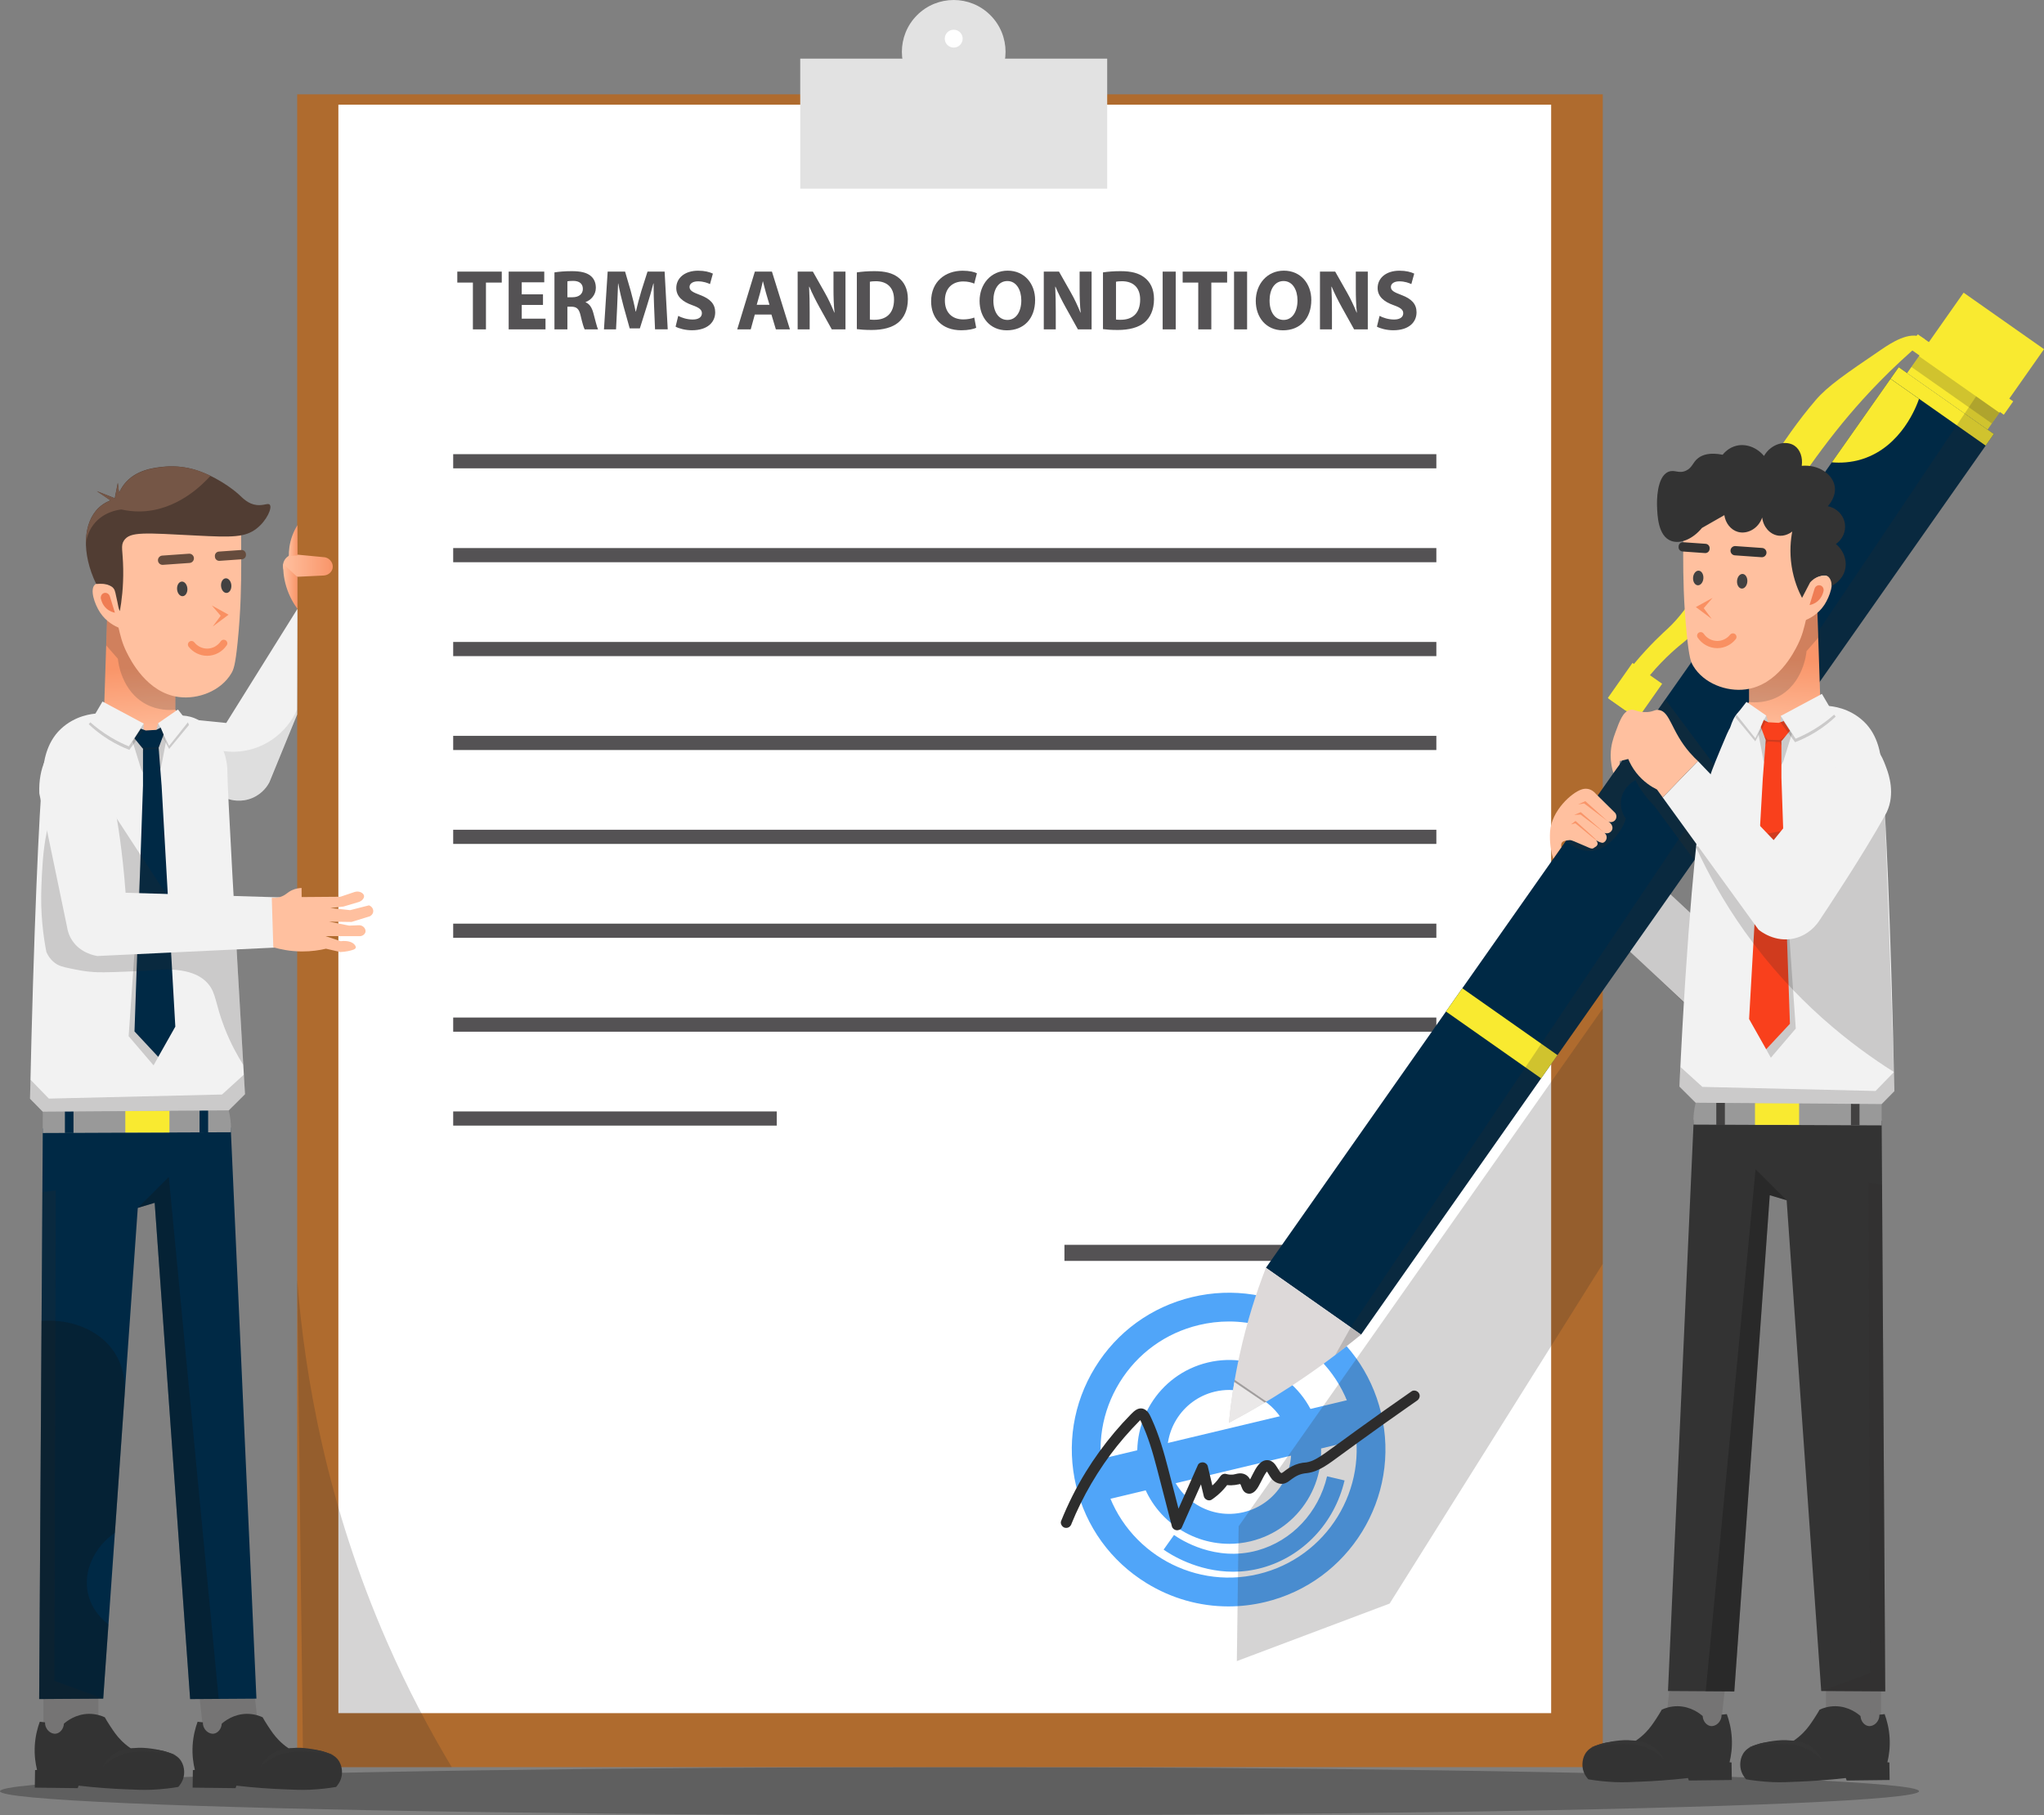 <?xml version="1.0" encoding="UTF-8"?>
<svg id="Layer_2" data-name="Layer 2" xmlns="http://www.w3.org/2000/svg" xmlns:xlink="http://www.w3.org/1999/xlink" viewBox="0 0 1705.51 1514.74">
  <rect x="0" y="0" width="1705.51" height="1514.74" fill="#808080" stroke="none"/>
  <defs>
    <style>
      .cls-1 {
        fill: url(#linear-gradient-2);
      }

      .cls-2 {
        fill: #fff;
      }

      .cls-3 {
        fill: #424141;
      }

      .cls-4 {
        fill: #e2e2e2;
      }

      .cls-5 {
        fill: #664c3d;
      }

      .cls-6 {
        fill: #757474;
      }

      .cls-7 {
        fill: #513d33;
      }

      .cls-8 {
        fill: #f9ea30;
      }

      .cls-9 {
        fill: #ffc09f;
      }

      .cls-10 {
        fill: #333;
      }

      .cls-11 {
        fill: url(#linear-gradient-5);
      }

      .cls-12, .cls-13, .cls-14 {
        fill: #2d2c2c;
      }

      .cls-12, .cls-15 {
        opacity: .3;
      }

      .cls-16 {
        fill: #002945;
      }

      .cls-17 {
        fill: #af6b2e;
      }

      .cls-18 {
        fill: #f9401c;
      }

      .cls-19 {
        fill: #f99062;
      }

      .cls-20 {
        fill: #545254;
      }

      .cls-21 {
        fill: #353535;
      }

      .cls-22 {
        fill: #999;
      }

      .cls-13, .cls-23 {
        opacity: .2;
      }

      .cls-24, .cls-23 {
        fill: #2d2d2d;
      }

      .cls-14 {
        opacity: .1;
      }

      .cls-25 {
        fill: #755646;
      }

      .cls-26 {
        fill: #ef7d54;
      }

      .cls-27 {
        fill: #50a5f9;
      }

      .cls-28 {
        fill: url(#linear-gradient-3);
      }

      .cls-29 {
        fill: #f99569;
      }

      .cls-30 {
        fill: #eae8e8;
      }

      .cls-31 {
        fill: url(#linear-gradient);
      }

      .cls-15 {
        fill: #111;
      }

      .cls-32 {
        fill: url(#linear-gradient-4);
      }

      .cls-33 {
        fill: #ddd9d9;
      }

      .cls-34 {
        fill: #f2f2f2;
      }
    </style>
    <linearGradient id="linear-gradient" x1="-1440.86" y1="933.98" x2="-1452.17" y2="871.31" gradientTransform="translate(3101.81 42.05) rotate(13.5)" gradientUnits="userSpaceOnUse">
      <stop offset="0" stop-color="#ffc09f"/>
      <stop offset="1" stop-color="#f99569"/>
    </linearGradient>
    <linearGradient id="linear-gradient-2" x1="28.69" y1="587.65" x2="17.38" y2="524.97" gradientTransform="translate(13.78 42.05) rotate(166.5) scale(1 -1)" xlink:href="#linear-gradient"/>
    <linearGradient id="linear-gradient-3" x1="236.13" y1="472" x2="277.68" y2="472" gradientTransform="matrix(1,0,0,1,0,0)" xlink:href="#linear-gradient"/>
    <linearGradient id="linear-gradient-4" x1="236.25" y1="489.27" x2="248.21" y2="489.27" gradientTransform="matrix(1,0,0,1,0,0)" xlink:href="#linear-gradient"/>
    <linearGradient id="linear-gradient-5" x1="241.01" y1="451.15" x2="248.26" y2="451.15" gradientTransform="matrix(1,0,0,1,0,0)" xlink:href="#linear-gradient"/>
  </defs>
  <g id="Layer_1-2" data-name="Layer 1">
    <ellipse class="cls-15" cx="800.62" cy="1494.64" rx="800.62" ry="20.1"/>
    <g>
      <rect class="cls-17" x="247.96" y="78.71" width="1089.38" height="1395.84"/>
      <rect class="cls-2" x="282.34" y="87.35" width="1011.94" height="1342.15"/>
      <g>
        <path class="cls-20" d="m394.58,235.79h-13.01v-9.15h37.1v9.15h-13.19v39.05h-10.9v-39.05Z"/>
        <path class="cls-20" d="m453.08,254.45h-17.74v11.46h19.83v8.93h-30.73v-48.2h29.69v8.93h-18.8v10.04h17.74v8.84Z"/>
        <path class="cls-20" d="m462.63,227.3c3.5-.59,8.69-1.04,14.48-1.04,7.15,0,12.16,1.09,15.6,3.82,2.88,2.28,4.46,5.67,4.46,10.1,0,6.11-4.37,10.36-8.51,11.85v.23c3.34,1.35,5.23,4.55,6.44,8.98,1.49,5.45,2.95,11.74,3.89,13.6h-11.16c-.74-1.39-1.94-5.27-3.31-11.24-1.34-6.02-3.37-7.63-7.85-7.69h-3.24v18.93h-10.8v-47.54Zm10.8,20.73h4.27c5.41,0,8.64-2.76,8.64-6.95,0-4.41-3.02-6.67-8-6.7-2.61,0-4.14.17-4.91.37v13.28Z"/>
        <path class="cls-20" d="m545.79,256.4c-.23-5.84-.44-12.79-.42-19.86h-.2c-1.54,6.17-3.56,13.02-5.38,18.71l-5.9,18.79h-8.47l-5.19-18.63c-1.56-5.68-3.16-12.52-4.35-18.88h-.15c-.24,6.56-.51,14-.8,20l-.9,18.29h-10.08l3.09-48.2h14.53l4.7,16.11c1.52,5.53,3.01,11.58,4.09,17.23h.23c1.32-5.58,2.95-11.94,4.59-17.31l5.12-16.04h14.26l2.59,48.2h-10.59l-.75-18.44Z"/>
        <path class="cls-20" d="m565.92,263.59c2.89,1.55,7.42,3.03,12.08,3.03,5.01,0,7.66-2.08,7.66-5.25,0-2.96-2.3-4.7-8.07-6.74-8.04-2.85-13.3-7.23-13.3-14.28,0-8.22,6.9-14.47,18.23-14.47,5.5,0,9.47,1.09,12.31,2.43l-2.41,8.74c-1.91-.91-5.38-2.29-10.06-2.29s-7.01,2.2-7.01,4.66c0,3.06,2.67,4.42,8.92,6.78,8.53,3.19,12.49,7.62,12.49,14.43,0,8.05-6.16,14.95-19.43,14.95-5.46,0-10.93-1.49-13.62-3l2.2-9Z"/>
        <path class="cls-20" d="m629.81,262.46l-3.4,12.38h-11.27l14.71-48.2h14.26l15.01,48.2h-11.74l-3.71-12.38h-13.86Zm12.25-8.12l-3-10.24c-.83-2.85-1.68-6.46-2.42-9.28h-.15c-.71,2.84-1.43,6.49-2.21,9.29l-2.88,10.23h10.66Z"/>
        <path class="cls-20" d="m665.56,274.84v-48.2h12.7l10.01,17.68c2.89,5.05,5.7,11.09,7.88,16.53l.19-.02c-.67-6.37-.88-12.85-.88-20.14v-14.05h10.01v48.2h-11.42l-10.33-18.56c-2.87-5.2-6.04-11.38-8.37-17.03l-.24.02c.34,6.39.48,13.21.48,21.08v14.49h-10Z"/>
        <path class="cls-20" d="m714.94,227.3c4.01-.65,9.23-1.04,14.7-1.04,9.15,0,15.12,1.69,19.74,5.17,5.01,3.74,8.15,9.62,8.15,18.14,0,9.24-3.34,15.62-7.97,19.53-5.07,4.23-12.84,6.24-22.23,6.24-5.67,0-9.7-.34-12.38-.71v-47.33Zm10.88,39.34c.95.18,2.47.19,3.8.19,9.87.08,16.36-5.37,16.36-16.89.02-10.02-5.84-15.28-15.21-15.28-2.38,0-3.99.2-4.95.42v31.57Z"/>
        <path class="cls-20" d="m814.55,273.51c-1.95.97-6.52,2.08-12.32,2.08-16.69,0-25.3-10.43-25.3-24.17,0-16.44,11.78-25.53,26.33-25.53,5.67,0,9.97,1.1,11.87,2.14l-2.22,8.62c-2.17-.95-5.26-1.81-9.16-1.81-8.6,0-15.34,5.24-15.34,15.95,0,9.66,5.7,15.74,15.4,15.74,3.34,0,6.95-.66,9.11-1.56l1.62,8.55Z"/>
        <path class="cls-20" d="m863.7,250.26c0,15.82-9.55,25.37-23.64,25.37s-22.7-10.81-22.7-24.56,9.27-25.22,23.46-25.22,22.88,11.07,22.88,24.41Zm-34.82.6c0,9.44,4.45,16.1,11.72,16.1s11.58-6.96,11.58-16.34c0-8.69-4.11-16.11-11.61-16.11s-11.7,6.97-11.7,16.34Z"/>
        <path class="cls-20" d="m870.93,274.84v-48.2h12.7l10.01,17.68c2.89,5.05,5.7,11.09,7.88,16.53l.19-.02c-.67-6.37-.88-12.85-.88-20.14v-14.05h10v48.2h-11.42l-10.33-18.56c-2.88-5.2-6.04-11.38-8.38-17.03l-.24.02c.34,6.39.47,13.21.47,21.08v14.49h-10Z"/>
        <path class="cls-20" d="m920.31,227.3c4.01-.65,9.23-1.04,14.7-1.04,9.15,0,15.12,1.69,19.74,5.17,5.01,3.74,8.15,9.62,8.15,18.14,0,9.24-3.34,15.62-7.97,19.53-5.07,4.23-12.84,6.24-22.23,6.24-5.67,0-9.7-.34-12.38-.71v-47.33Zm10.88,39.34c.95.18,2.47.19,3.8.19,9.87.08,16.36-5.37,16.36-16.89.02-10.02-5.84-15.28-15.21-15.28-2.38,0-3.99.2-4.95.42v31.57Z"/>
        <path class="cls-20" d="m981.02,226.64v48.2h-10.9v-48.2h10.9Z"/>
        <path class="cls-20" d="m999.82,235.79h-13.01v-9.15h37.1v9.15h-13.19v39.05h-10.9v-39.05Z"/>
        <path class="cls-20" d="m1040.58,226.64v48.2h-10.9v-48.2h10.9Z"/>
        <path class="cls-20" d="m1094.15,250.26c0,15.82-9.55,25.37-23.64,25.37s-22.7-10.81-22.7-24.56,9.27-25.22,23.46-25.22,22.88,11.07,22.88,24.41Zm-34.82.6c0,9.44,4.45,16.1,11.72,16.1s11.58-6.96,11.58-16.34c0-8.69-4.11-16.11-11.61-16.11s-11.7,6.97-11.7,16.34Z"/>
        <path class="cls-20" d="m1101.38,274.84v-48.2h12.7l10.01,17.68c2.89,5.05,5.7,11.09,7.88,16.53l.19-.02c-.67-6.37-.88-12.85-.88-20.14v-14.05h10v48.2h-11.42l-10.33-18.56c-2.88-5.2-6.04-11.38-8.38-17.03l-.24.02c.34,6.39.47,13.21.47,21.08v14.49h-10Z"/>
        <path class="cls-20" d="m1151.12,263.59c2.89,1.55,7.42,3.03,12.08,3.03,5.01,0,7.66-2.08,7.66-5.25,0-2.96-2.3-4.7-8.07-6.74-8.04-2.85-13.3-7.23-13.3-14.28,0-8.22,6.9-14.47,18.23-14.47,5.5,0,9.46,1.09,12.31,2.43l-2.41,8.74c-1.91-.91-5.38-2.29-10.06-2.29s-7.01,2.2-7.01,4.66c0,3.06,2.67,4.42,8.92,6.78,8.54,3.19,12.49,7.62,12.49,14.43,0,8.05-6.16,14.95-19.43,14.95-5.46,0-10.93-1.49-13.62-3l2.2-9Z"/>
      </g>
      <rect class="cls-20" x="378.14" y="378.97" width="820.35" height="11.82"/>
      <rect class="cls-20" x="378.14" y="457.32" width="820.35" height="11.82"/>
      <rect class="cls-20" x="378.14" y="535.67" width="820.35" height="11.82"/>
      <rect class="cls-20" x="378.14" y="614.02" width="820.35" height="11.82"/>
      <rect class="cls-20" x="378.14" y="692.37" width="820.35" height="11.82"/>
      <rect class="cls-20" x="378.14" y="770.72" width="820.35" height="11.82"/>
      <rect class="cls-20" x="378.14" y="849.07" width="820.35" height="11.82"/>
      <rect class="cls-20" x="378.14" y="927.42" width="269.99" height="11.82"/>
      <g>
        <rect class="cls-4" x="667.71" y="48.93" width="256.13" height="108.49"/>
        <circle class="cls-4" cx="795.77" cy="43.25" r="43.25" transform="translate(202.5 575.36) rotate(-45)"/>
        <circle class="cls-2" cx="795.77" cy="32.25" r="7.46"/>
      </g>
      <rect class="cls-20" x="888.17" y="1038.71" width="269.99" height="13.42"/>
      <g>
        <path class="cls-27" d="m1024.94,1340.44c-23.89,0-47.39-6.59-68.26-19.42-29.77-18.3-50.64-47.09-58.75-81.08-8.12-33.99-2.51-69.11,15.79-98.88,18.3-29.77,47.09-50.64,81.08-58.75,33.99-8.12,69.11-2.51,98.88,15.79,29.77,18.3,50.64,47.09,58.75,81.08h0c16.75,70.17-26.71,140.88-96.87,157.63-10.16,2.43-20.43,3.63-30.62,3.63Zm.44-237.75c-8.32,0-16.7.98-25,2.96-27.75,6.63-51.27,23.66-66.21,47.97-14.94,24.31-19.52,52.99-12.89,80.74,13.68,57.29,71.42,92.78,128.71,79.1,57.29-13.68,92.78-71.42,79.1-128.71-6.63-27.75-23.66-51.27-47.97-66.21-17.04-10.47-36.23-15.85-55.74-15.85Z"/>
        <path class="cls-27" d="m1025.64,1288.21c-34.67,0-66.2-23.72-74.6-58.89-9.82-41.13,15.66-82.59,56.79-92.41,41.13-9.82,82.59,15.66,92.41,56.79h0c9.82,41.13-15.66,82.59-56.79,92.41-5.96,1.42-11.93,2.11-17.81,2.11Zm0-128.4c-3.96,0-7.99.46-12,1.42-27.73,6.62-44.9,34.56-38.28,62.29,3.21,13.43,11.45,24.81,23.22,32.04,11.76,7.23,25.64,9.45,39.07,6.24,27.73-6.62,44.9-34.56,38.28-62.29-5.66-23.71-26.91-39.7-50.28-39.7Z"/>
        <rect class="cls-27" x="906.45" y="1192.96" width="233.44" height="34.16" transform="translate(-253.01 270.66) rotate(-13.43)"/>
        <path class="cls-27" d="m1028.9,1311.49c-30.17,0-52.87-14.8-57.98-18.43l8.69-12.23c5.44,3.87,34.38,22.66,69.65,12.89,28.68-7.95,50.92-31.64,58.04-61.83l14.6,3.44c-8.38,35.52-34.67,63.43-68.63,72.84-8.5,2.35-16.68,3.32-24.37,3.32Z"/>
      </g>
      <path class="cls-24" d="m893.99,1271.62c2.23-5.53,4.85-11.36,7.68-17.1s5.78-11.21,8.97-16.65,6.74-11.05,10.41-16.39,7.2-10.11,10.86-14.68c4.04-5.05,8.27-9.96,12.67-14.71,2.14-2.31,4.33-4.59,6.55-6.82.46-.46,1.01-1.19,1.25-1.15-.41-.07-.92-.05-1.36-.12l-.32-.23c.3.33.35.38.16.14-.22-.56.31.56.31.55.39.7.73,1.44,1.08,2.16,5.82,12.12,9.65,25.56,13.12,38.78,4.22,16.06,8.31,32.16,12.46,48.24.45,1.73,2.02,2.99,3.74,3.22,1.61.22,3.77-.53,4.48-2.15,7.07-15.93,14.15-31.87,21.22-47.8l-8.22-1.07c1.81,7.6,3.63,15.19,5.44,22.79.64,2.69,4.24,4.3,6.61,2.69,5.85-3.98,10.78-8.92,14.74-14.78l-5.08,2.07c4.48,1.16,8.74.92,13.2-.12.31-.07.65-.11.95-.2.44-.14-.52.11-.55.07,0,0,.44-.03.5-.03.12,0,.26.03.37.01.56-.08-1.02-.08-.44-.04.07,0,.33.14.38.12l-.47-.19c.34.22.36.22.07,0-.46-.26-.11-.1.02.04.2.23.38.57-.12-.22.19.3.37.6.55.91.51.9-.16-.54.1.17.14.37.27.74.41,1.11.61,1.65,1.22,3.25,2.51,4.5,1.51,1.46,3.92,2.07,5.93,1.37,2.75-.96,4.49-3.35,5.9-5.78s2.59-4.99,3.91-7.47c.66-1.23,1.34-2.46,2.12-3.62.17-.26.35-.51.53-.77.56-.81-.5.51,0,.01.38-.39.87-.81,1.2-1.23.1-.14-.93.65-.17.15.04-.03.5-.28.5-.28.08.22-1.14.41-.56.25.11-.03.23-.07.35-.09-.68.11-1.08.03-.27.11-.22-.02-1.24-.02-1.25-.33,0,0,.33.18.37.21.5.31-.38-.03-.38-.3,0,.08.43.44.5.5.54.49-.22-.32-.23-.33.12.08.23.31.3.42,1.69,2.57,2.97,5.5,5.27,7.63,2.7,2.5,6.71,3.83,10.26,2.41,1.73-.69,3.05-1.67,4.51-2.81.37-.29.8-.61.13-.1.3-.23.6-.46.9-.68.75-.55,1.52-1.06,2.31-1.54,2.03-1.22,3.55-1.91,5.75-2.53.83-.23,1.68-.39,2.53-.53-1.13.2.08,0,.35-.02.51-.05,1.03-.11,1.54-.17,5.1-.65,9.77-2.62,14.17-5.27,4.84-2.91,9.36-6.39,13.92-9.71s9.18-6.69,13.78-10.03c14.31-10.38,28.71-20.65,43.21-30.78,2.25-1.57,4.5-3.14,6.76-4.71,1.99-1.38,2.91-3.94,1.61-6.16-1.15-1.97-4.15-3.01-6.16-1.61-15.21,10.56-30.32,21.28-45.33,32.13-8.39,6.07-16.72,12.23-25.15,18.25-1.99,1.42-4,2.84-6.07,4.15-1.03.65-2.08,1.28-3.16,1.86-.54.29-1.08.57-1.63.84-.52.25-1.08.51-1.31.61-1.02.42-2.07.78-3.14,1.06-.47.12-.94.23-1.42.32-.25.05-.5.08-.74.13-.66.14.78-.06.14-.02-2.02.13-4.11.4-6.07.93-4.16,1.12-8.04,3.19-11.45,5.81-.5.38-1,.77-1.5,1.16-.65.5.81-.58-.06.04-.48.35-1.02.63-1.5.98-.53.39.91-.23.28-.11-.2.04-1.09.21-.23.12.91-.09-.1-.06-.29-.03-.58.07.22-.38.42.07-.02-.04-.51-.13-.57-.14-.7-.13.68.49-.09-.05-.11-.08-.24-.16-.36-.22-.73-.37.25.19.24.19-.2-.03-.59-.56-.72-.7-.1-.1-.19-.23-.29-.32-.57-.55.35.55.07.1-.73-1.18-1.48-2.34-2.18-3.54-1.81-3.07-4.19-5.98-8.03-6.17-6.3-.32-9.87,6.83-12.3,11.55-1.21,2.35-2.32,4.79-3.77,7-.14.22-.32.42-.44.65-.07.13.74-.82.14-.19-.49.51-1.3,1.03-.15.26-.41.27-.79.16.52-.18-.59.15,1.3-.1.7-.08-.52.02.83.11.76.09.38.1.73.29,1.04.53.49.37.96,1.23.46.34s.25.77,0,.02c-.11-.31-.23-.62-.34-.94-.36-.97-.73-1.96-1.2-2.88-.88-1.76-2.34-3.34-4.11-4.22-2.08-1.03-4.19-1.12-6.44-.71-.67.12-1.32.3-1.99.45-.38.09-.77.18-1.16.25-.18.03-.37.05-.54.1-.63.15,1.07-.06-.19,0-2.29.13-3.43.05-5.49-.49s-3.94.38-5.08,2.07c-1.6,2.37-3.04,4.13-5.22,6.31-.99.99-2.01,1.93-3.08,2.83-.31.26-.63.52-.95.78-.06.05-.6.46-.26.2-.66.49-1.33.96-2.01,1.43l6.61,2.69c-1.81-7.6-3.63-15.19-5.44-22.79-.41-1.73-2.04-3-3.74-3.22s-3.77.53-4.48,2.15c-7.07,15.93-14.15,31.87-21.22,47.8l8.22,1.07c-3.88-15.03-7.74-30.07-11.64-45.09-3.72-14.33-7.73-28.62-13.93-42.11-1.55-3.36-3.04-7.05-6.78-8.44-4.35-1.62-7.82,1.71-10.61,4.55-4.71,4.79-9.24,9.77-13.57,14.9-8.81,10.44-16.87,21.52-24.02,33.15-8.04,13.06-14.89,26.8-20.63,41.02-.88,2.19.96,5.04,3.14,5.54,2.61.59,4.59-.8,5.54-3.14h0Z"/>
      <path class="cls-13" d="m1337.34,1054.58c-59.28,94.5-118.56,188.99-177.84,283.49-42.5,16-85,32-127.49,48,.5-37.5,1-75,1.5-112.49,101.28-144.02,202.56-288.05,303.84-432.07v213.08Z"/>
      <path class="cls-13" d="m247.96,1068c6.44,81.98,25.14,188.11,74.97,302,16.94,38.72,35.38,73.55,54,104.54h-124c-1.66-135.51-3.31-271.03-4.97-406.54Z"/>
    </g>
    <g>
      <g>
        <path class="cls-34" d="m1406.73,837.69l-95.88-89.77,34-47.23,69.23,64.5c11.12-29.17,22.23-58.33,33.35-87.5l34.57,13.74c-11.7,44.36-23.4,88.71-35.1,133.07-2.31,8.77-9.61,15.44-18.59,16.66-.08.01-.15.02-.23.03-10.21,1.32-18.14-1.95-21.36-3.5Z"/>
        <g>
          <rect class="cls-16" x="1311.44" y="250.81" width="97" height="918.41" transform="translate(655.36 -652.75) rotate(35.09)"/>
          <rect class="cls-8" x="1572.03" y="333.2" width="97" height="11.84" transform="translate(489.5 -869.97) rotate(35.09)"/>
          <path class="cls-33" d="m1056.27,1057.88c-8.06,20.74-15.96,45.23-22.04,73.13-4.41,20.23-7.17,39.11-8.85,56.23,16.14-8.52,33.28-18.45,51.04-30.01,22.41-14.6,42.11-29.42,59.22-43.57-26.46-18.59-52.92-37.18-79.37-55.77Z"/>
          <rect class="cls-8" x="1204.5" y="850.38" width="97" height="23.71" transform="translate(723.43 -563.6) rotate(35.09)"/>
          <rect class="cls-8" x="1607.39" y="260.36" width="82" height="82" transform="translate(472.86 -892.85) rotate(35.09)"/>
          <path class="cls-8" d="m1606.21,283.3c-.53-.45-1.37-1.09-2.48-1.68-10.53-5.51-25.94,4.59-33.96,10.06-29.8,20.28-44.7,30.42-54.76,42.18-58.86,68.78-85.6,155.76-123.51,190.73-2.91,2.69-14.63,13.12-28.17,29.44-9.92,11.95-16.96,22.4-21.1,28.9,2.07,1.45,4.14,2.91,6.21,4.36l1.8,1.27,6.21,4.36c3.85-6.91,10.4-17.68,20.25-29.5,13-15.61,25.08-25.04,28.1-27.49,38.66-31.26,75.94-116.14,138-189.46,13.49-15.94,34.31-38.6,63.42-63.17Z"/>
          <rect class="cls-8" x="1587.39" y="305.72" width="97.33" height="13.63" transform="translate(477.04 -883.73) rotate(35.09)"/>
          <rect class="cls-8" x="1349.08" y="558.63" width="30.26" height="35.78" transform="translate(579.39 -679.47) rotate(35.09)"/>
          <path class="cls-8" d="m1601.24,332.81c-1.83,5.33-14.27,39.75-47.33,50.26-9.58,3.04-18.45,3.31-25.43,2.7,16.32-23.23,32.64-46.46,48.96-69.69,7.93,5.57,15.87,11.15,23.8,16.72Z"/>
          <rect class="cls-13" x="1590.56" y="319.82" width="82" height="10.98" transform="translate(483.57 -878.82) rotate(35.09)"/>
          <path class="cls-30" d="m1029.94,1153.18c8.46,5.74,16.93,11.47,25.39,17.21-4.13,2.47-8.36,4.94-12.7,7.4-5.84,3.31-11.59,6.46-17.24,9.44.56-5.66,1.23-11.5,2.04-17.5.77-5.69,1.61-11.21,2.52-16.56Z"/>
          <path class="cls-15" d="m1030.24,1151.42c8.83,6.04,17.65,12.09,26.48,18.13-.46.28-.93.56-1.39.83l-25.39-17.21.3-1.76Z"/>
          <path class="cls-13" d="m1648.87,330.76c-173.81,258.75-347.63,517.5-521.44,776.24l-13.32,23.71,21.54-17.06,527.98-751.48-5.25-3.69,9.9-14.09c-6.47-4.54-12.93-9.09-19.4-13.63Z"/>
          <path class="cls-12" d="m1306.73,701.39c2.14,2.12,9.26,8.64,19.36,8.61,13.21-.03,21.62-11.22,24.33-14.83,3.45-4.59,5.22-9.05,6.17-12-.9-1.27-5.3-7.71-3.83-16.33,1.79-10.54,10.82-15.32,11.83-15.83,2.17,4.25,5.13,9.15,9.17,14.17,2.19,2.73,4.4,5.1,6.5,7.17,11.26,15.25,22.52,30.51,33.78,45.76,12.18-17.57,24.36-35.13,36.54-52.7-20.35-27.29-40.69-54.57-61.04-81.86-27.6,39.29-55.2,78.57-82.81,117.86Z"/>
        </g>
        <g>
          <path class="cls-31" d="m1444.32,644.07c19.82,4.91,39.65,9.82,59.47,14.73,6.04-18.44,12.07-36.87,18.11-55.31-.89-2.54-1.78-5.09-2.67-7.63-1-30.45-2-60.89-3-91.34-18.96,3.79-37.91,7.58-56.87,11.37.02,23.31.05,46.62.07,69.93-.93.83-1.8,1.69-2.63,2.57-15.28,16.28-14.5,40.94-12.49,55.67Z"/>
          <path class="cls-23" d="m1517.14,532.16c-3.26,3.73-6.51,7.46-9.77,11.19-.19,2.16-2.77,27.02-23.68,37.99-9.87,5.17-19.45,4.96-24.25,4.49,0-3.14,0-6.27,0-9.41-.02-20.17-.04-40.35-.06-60.52,19.09-9.12,38.18-18.24,57.26-27.36-.23,8.38-.29,17.1-.11,26.12.12,5.98.33,11.81.62,17.5Z"/>
        </g>
        <g>
          <g>
            <path class="cls-9" d="m1513.31,452.9c.81,26.89-2.63,47.9-5.88,61.98-2.19,9.49-3.6,15.4-7.28,22.84-3.17,6.4-16.81,34-43.55,37.53-16.12,2.13-35.15-5.01-43.86-19.7-1.94-3.27-3.31-6.83-5.25-25.68-2.8-27.25-3-49.77-3.03-65.3-.02-10.1.02-23.49.25-39.34,7.22-4.1,25.64-13.19,49.48-10.17,35.8,4.53,55.69,32.79,59.12,37.84Z"/>
            <g>
              <path class="cls-9" d="m1508.88,485.21c6.98-4.63,14.24-6.69,17.57-3.81,4.62,3.99.37,16.32-4.18,23.28-5.21,7.95-12.56,11.54-16.34,13.03.98-10.83,1.96-21.67,2.94-32.5Z"/>
              <path class="cls-26" d="m1514.15,490.98c.82-2.2,3.26-3.23,5.23-2.33,1.84.84,2.77,3.15,2,5.2-.32,1.3-1.35,4.77-4.54,7.63-2.75,2.46-5.67,3.17-6.97,3.41,1.43-4.64,2.86-9.27,4.28-13.91Z"/>
            </g>
            <path class="cls-19" d="m1428.95,498.89c-2.45,2.86-4.9,5.72-7.36,8.58l6.68,8.98-13.25-9.89c4.64-2.56,9.28-5.12,13.93-7.68Z"/>
            <path class="cls-10" d="m1447.53,463.39l22.28,1.57c2.13.15,3.98-1.46,4.13-3.59h0c.15-2.13-1.46-3.98-3.59-4.13l-22.28-1.57c-2.13-.15-3.98,1.46-4.13,3.59h0c-.15,2.13,1.46,3.98,3.59,4.13Z"/>
            <path class="cls-10" d="m1404.13,453.24h18.75c1.99,0,3.6,1.61,3.6,3.6v.55c0,1.99-1.61,3.6-3.6,3.6h-18.75c-1.99,0-3.6-1.61-3.6-3.6v-.55c0-1.99,1.61-3.6,3.6-3.6Z" transform="translate(2791.34 1012.54) rotate(-175.96)"/>
            <path class="cls-3" d="m1449.38,484.71c-.24,3.37,1.5,6.23,3.87,6.4,2.38.17,4.5-2.43,4.73-5.79.24-3.37-1.5-6.23-3.87-6.4-2.38-.17-4.5,2.43-4.73,5.79Z"/>
            <path class="cls-3" d="m1412.7,481.98c-.24,3.37,1.5,6.23,3.87,6.4,2.38.17,4.5-2.43,4.73-5.79.24-3.37-1.5-6.23-3.87-6.4s-4.5,2.43-4.73,5.79Z"/>
            <path class="cls-19" d="m1432.89,540.84c.05,0,.1,0,.15,0,5.97-.05,11.54-2.84,15.23-7.48,1.17-1.47.75-3.64-.91-4.53h0c-1.29-.7-2.88-.34-3.79.8-2.57,3.23-6.44,5.18-10.58,5.21-.03,0-.07,0-.1,0-4.55,0-8.76-2.31-11.32-6.06-.83-1.22-2.38-1.7-3.73-1.1h0c-1.67.75-2.33,2.83-1.31,4.35,3.65,5.45,9.76,8.82,16.36,8.82Z"/>
          </g>
          <path class="cls-10" d="m1394.44,451.36c7.79,2.85,18.23-1.73,25.67-10.83,6.22-3.56,12.44-7.11,18.67-10.67.98,6.73,5.41,12.26,11.23,13.94,7.8,2.26,17.19-2.63,20.35-11.96.92,7.78,6.3,13.84,12.92,15.02,6.27,1.11,11.22-2.59,12.17-3.33-1.26,6.6-2.39,16.8-.5,29,1.79,11.57,5.63,20.56,8.67,26.37,2.25-4.32,4.5-8.63,6.75-12.95,1.59-1.77,4.25-4.12,8.09-5.31,1.84-.57,3.7-1.14,5.55-.39,2.67,1.08,4.31,4.48,4.34,8.63,1.26-.62,8.67-4.42,11.02-12.93,2.16-7.8-.79-16.45-7.5-22,5.57-3.85,8.49-10.47,7.5-17-1.1-7.24-6.83-13.1-14.25-14.5,1.14-1.28,7.2-8.33,5.75-16.75-1.7-9.9-13.2-18.25-27.5-17,.97-6.82-1.26-13.5-6-16.75-6.95-4.76-19.3-2.11-25.5,8.5-6.02-7.11-14.91-10.46-23-8.5-6.2,1.5-10,5.64-11.5,7.5-10.89-2.13-16.87.09-20.36,2.75-4.74,3.62-4.78,7.97-10.14,10.5-6.12,2.88-9.52-1.15-14.75,1-10.05,4.13-9.59,25.41-9.5,28.25.26,8.36.8,25.38,11.83,29.42Z"/>
        </g>
        <g>
          <rect class="cls-6" x="1523.62" y="1386.46" width="45.92" height="61.93" transform="translate(3093.16 2834.86) rotate(180)"/>
          <rect class="cls-6" x="1391.77" y="1391.48" width="45.92" height="61.93" transform="translate(2663.96 2992.22) rotate(-173.67)"/>
          <g>
            <path class="cls-10" d="m1440.84,1430.31c-1.46.17-2.92.34-4.38.5.15,5.92-4.8,10.04-9.08,9.45-3.38-.47-6.44-3.92-6.67-8.34-2.26-1.98-9.85-8.11-20.93-8.2-5.82-.04-10.43,1.6-13.19,2.86-1.01,1.79-2.5,4.33-4.45,7.28-2.83,4.29-5.27,7.99-9.17,11.95-1.8,1.82-4.47,4.27-8.12,6.76-8,.03-14.62.49-19.52.96-4.47.43-7.73.9-11.61,2.31-3.85,1.4-6.92,2.51-9.51,5.52-4.64,5.38-3.84,12.28-3.7,13.34.69,5.31,3.63,8.77,4.79,10.01,5.37.91,13.02,1.95,22.25,2.34,7.29.31,13.08-.05,22.02-.4,10.34-.41,23.5-1.25,38.88-3.01.25.69.49,1.39.74,2.08,11.94-.14,23.88-.29,35.82-.43-.07-4.88-.14-9.75-.21-14.63-.55-.05-1.11-.11-1.66-.16,1.29-5.27,2.34-12.19,1.87-20.29-.47-8.02-2.29-14.79-4.16-19.91Z"/>
            <path class="cls-21" d="m1362.83,1452.35c5.52.62,11.25,1.26,16.82,5.24,4.55,3.25,7.15,7.4,8.6,10.46-2.43-2.44-6.48-5.96-12.26-8.69-9.97-4.71-19.29-4.31-29-3.9-4.8.2-11.62.83-19.7,2.73,8.61-3.52,16.05-4.93,21.23-5.56,3.55-.43,8.21-.96,14.31-.28Z"/>
          </g>
          <g>
            <path class="cls-10" d="m1572.53,1430.31c-1.46.17-2.92.34-4.38.5.15,5.92-4.8,10.04-9.08,9.45-3.38-.47-6.44-3.92-6.67-8.34-2.26-1.98-9.85-8.11-20.93-8.2-5.82-.04-10.43,1.6-13.19,2.86-1.01,1.79-2.5,4.33-4.45,7.28-2.83,4.29-5.27,7.99-9.17,11.95-1.8,1.82-4.47,4.27-8.12,6.76-8,.03-14.62.49-19.52.96-4.47.43-7.73.9-11.61,2.31-3.85,1.4-6.91,2.51-9.51,5.52-4.64,5.38-3.84,12.28-3.7,13.34.69,5.31,3.63,8.77,4.79,10.01,5.37.91,13.02,1.95,22.25,2.34,7.29.31,13.08-.05,22.02-.4,10.34-.41,23.5-1.25,38.88-3.01.25.69.49,1.39.74,2.08,11.94-.14,23.88-.29,35.82-.43-.07-4.88-.14-9.75-.21-14.63-.55-.05-1.11-.11-1.66-.16,1.29-5.27,2.34-12.19,1.87-20.29-.47-8.02-2.29-14.79-4.16-19.91Z"/>
            <path class="cls-21" d="m1494.52,1452.35c5.52.62,11.25,1.26,16.82,5.24,4.55,3.25,7.15,7.4,8.6,10.46-2.43-2.44-6.48-5.96-12.26-8.69-9.97-4.71-19.29-4.31-29-3.9-4.8.2-11.62.83-19.7,2.73,8.61-3.52,16.05-4.93,21.22-5.56,3.55-.43,8.21-.96,14.31-.28Z"/>
          </g>
          <path class="cls-10" d="m1570.05,935.24c1,158.7,2,317.4,3,476.11-17.81-.11-35.63-.22-53.44-.33-11.19-158.9-22.38-317.8-33.57-476.7,28,.31,56.01.61,84.01.92Z"/>
          <path class="cls-10" d="m1476.68,997.3c-9.86,138.03-19.72,276.06-29.58,414.09-18.44-.12-36.89-.24-55.33-.36,7.15-158.89,14.31-317.78,21.46-476.66,26.45-.01,52.9-.03,79.35-.04,1.06,22.9,2.12,45.8,3.18,68.7-6.36-1.91-12.72-3.82-19.08-5.72Z"/>
          <g>
            <path class="cls-22" d="m1413.04,938.41c52.34.22,104.68.43,157.03.65,0-5.94-.02-11.87-.02-17.81-51.72-.37-103.44-.73-155.16-1.1-.63,2.5-1.19,5.4-1.54,8.65-.39,3.58-.43,6.82-.3,9.61Z"/>
            <rect class="cls-8" x="1464.35" y="920.38" width="36.81" height="18.25" transform="translate(2965.52 1859) rotate(180)"/>
            <rect class="cls-3" x="1544.42" y="920.38" width="7.16" height="18.68" transform="translate(3096 1859.44) rotate(180)"/>
            <rect class="cls-3" x="1432.07" y="920.04" width="7.16" height="18.68" transform="translate(2871.3 1858.76) rotate(180)"/>
          </g>
          <path class="cls-15" d="m1490.77,1001.53c-8.63-8.61-17.27-17.22-25.9-25.83-13.87,145.18-27.73,290.36-41.6,435.54,7.94.05,15.89.1,23.83.15l29.58-414.09c4.7,1.41,9.39,2.82,14.09,4.23Z"/>
          <path class="cls-13" d="m1559.17,986.9c.38,136.43.77,272.86,1.15,409.3l-40.72,14.83,53.44.33-2.69-423.03c-3.73-.47-7.45-.95-11.18-1.42Z"/>
        </g>
        <g>
          <path class="cls-13" d="m1393.6,746.1c-11.09,16.01-22.18,32.01-33.27,48.02,15.67,14.94,31.35,29.88,47.02,44.83,2.24-24.59,4.49-49.17,6.73-73.76-6.83-6.36-13.66-12.73-20.49-19.09Z"/>
          <path class="cls-34" d="m1414.89,920.16c51.72.37,103.44.73,155.16,1.1,3.54-3.6,7.09-7.21,10.63-10.81-3-138.66-7.59-240.75-10.63-272.36-.76-7.94-2.59-24.37-14.94-36.07-12.12-11.48-26.41-12.79-30.44-13.02-12.93,2.8-25.85,5.6-38.78,8.4v5.57c-2.19,1-4.37,2.01-6.56,3.01-1.27-.9-2.54-1.8-3.81-2.69-.2-.64-.39-1.28-.59-1.92-.4-1.43-.8-2.87-1.19-4.3-1.3.42-6.5,1.91-12.05-.67-3.67-1.71-5.75-4.38-6.64-5.71-1.07.65-2.61,1.69-4.2,3.24-4.2,4.1-5.61,8.64-6.9,12.28-1.54,4.33,1.09-3.88-7.83,17.67-4.05,9.78-6.08,14.68-7.67,19,0,0-4.21,11.47-7.83,25.33-4.36,16.67-13.41,110.02-19.31,238.43,4.53,4.51,9.06,9.02,13.59,13.53Z"/>
          <path class="cls-13" d="m1580.32,894.55c-5.12,5.27-10.25,10.53-15.37,15.8-48.16-1.14-96.32-2.27-144.48-3.41-6.07-5.52-12.15-11.04-18.22-16.56-.32,5.42-.63,10.83-.95,16.25l13.59,13.53,155.16,1.1c3.54-3.6,7.09-7.21,10.63-10.81-.12-5.3-.24-10.59-.35-15.89Z"/>
          <path class="cls-34" d="m1520.2,579.01c-11.44,6.12-22.87,12.25-34.31,18.37,3.31,6.63,6.62,13.26,9.93,19.88,1.5-.52,3-1.05,4.5-1.57,6.12-2.77,13.06-6.52,20.25-11.62,3.64-2.58,6.9-5.2,9.81-7.74-3.39-5.78-6.78-11.55-10.17-17.33Z"/>
          <path class="cls-34" d="m1473.73,597.05l-9.07,19.02c-5.24-6.56-10.48-13.13-15.73-19.69l8.32-10.72,16.48,11.4Z"/>
          <path class="cls-13" d="m1475.69,643.64c-1.42-3.1-2.84-6.19-4.26-9.29l-4.12-21.45c1.62-4.48,3.23-8.96,4.85-13.43,1.05,9.19,2.1,18.39,3.15,27.58h9.29l5.25-22.78,5.25,8.11-7.08,22.86c-1.54,2.91-3.08,5.82-4.61,8.72,4.99,71.44,9.99,142.87,14.98,214.3-6.93,8.11-13.86,16.22-20.79,24.33-5.52-9.9-11.04-19.81-16.56-29.71,4.88-69.75,9.77-139.5,14.65-209.25Z"/>
          <g>
            <path class="cls-18" d="m1470.94,648.68c.8-10.38,1.61-20.76,2.41-31.13-1.38-3.65-2.75-7.3-4.13-10.95.81-1.93,1.63-3.86,2.44-5.79,1.23.62,2.46,1.24,3.69,1.86l8.74.5c1.39-.5,2.78-.99,4.17-1.49l5.25,8.11c-2.37,2.89-4.73,5.77-7.1,8.66v30.67c2.37,68.39,4.73,136.77,7.1,205.16l-19.8,21.23-14.27-25.22c3.83-67.21,7.65-134.41,11.48-201.62Z"/>
            <path class="cls-13" d="m1487.02,616.35c-.42.23-.84.47-1.25.7-.29.17-.59.34-.88.52-3.32-.11-6.64-.22-9.95-.33-.96-1.04-1.91-2.09-2.87-3.13.43,1.15.87,2.29,1.3,3.44-.1,1.44-.21,2.89-.31,4.33.6-1.08,1.2-2.16,1.81-3.24,3.37.19,6.74.39,10.1.58.49.99.98,1.97,1.47,2.96-.04-1.31-.09-2.61-.13-3.92.11-.07.28-.19.48-.37.25-.23.41-.43.47-.5.3-.37,1.47-1.77,3.09-3.7-1.1.89-2.21,1.77-3.31,2.66Z"/>
            <path class="cls-13" d="m1455.93,777.5c41.37,58.1,89.39,94.95,124.4,117.04-2.53-72.29-5.05-144.57-7.58-216.86-52.61,9.61-105.21,19.21-157.82,28.82,9.93,21.7,23.18,45.98,41,71Z"/>
          </g>
          <path class="cls-13" d="m1530.37,596.33c.44.54.88,1.08,1.33,1.62-4.19,3.97-9.7,8.52-16.66,12.83-6.3,3.89-12.23,6.62-17.25,8.55-3.97-5.46-7.93-10.92-11.9-16.39v-5.57c4.12,6.35,8.23,12.69,12.35,19.04,4.55-1.88,9.65-4.33,15.02-7.54,6.96-4.16,12.64-8.57,17.12-12.54Z"/>
          <path class="cls-13" d="m1473.73,597.05c.6,2.07,1.19,4.15,1.78,6.22-.79-.25-1.57-.49-2.36-.74-2.85,5.36-5.7,10.72-8.55,16.07-5.52-6.67-11.03-13.35-16.55-20.02l.88-2.21c5.24,6.56,10.48,13.13,15.73,19.69,3.02-6.34,6.05-12.68,9.07-19.02Z"/>
          <g>
            <path class="cls-9" d="m1303.44,702.86c1.09-1.28,3.24-1.51,5.79-1.79.04,0,.45-.07.75-.07,1.46.02,3.43,1.03,13.38,5.26,2.93,1.24,4.48,2.26,6,1.6.48-.21.69-.45,1.27-.85.7-.48.81-.46,1.06-.65.13-.09,1.12-.86,1.33-2,.22-1.18-.51-2.16-1-2.83-.97-1.31-2.26-1.91-3-2.17,1.89,1.45,3.6,2.36,4.83,2.92,2.52,1.14,3.34,1,3.67.92,1.66-.41,2.85-2.17,3.06-3.82.29-2.19-1.08-4.45-3.4-5.43,1.36,1.28,3.28,1.73,5,1.17,1.44-.48,2.81-1.78,3.17-3.33.54-2.33-.99-5.11-3.92-6.5,2.14,1.29,4.89.78,6.33-1.08,1.3-1.67,1.3-4.11-.05-5.88-5.39-5.33-10.78-10.66-16.18-15.99-1.04-1.21-3.34-3.52-6.78-4.08-2.36-.38-4.25.22-5.16.51-8.14,2.68-24.96,17.46-26.23,35.17-.1,1.34-.11,2.83-.12,3.3-.08,8.29,1.43,14.97,2.76,19.41,2.27-3.23,4.54-6.46,6.81-9.69-.23-1.08-.41-2.89.61-4.09Z"/>
            <path class="cls-29" d="m1321.86,670.44c6.53,4.94,13.06,9.89,19.58,14.83-6.22-5.59-12.43-11.18-18.65-16.77-2.02.92-4.04,1.83-6.06,2.75,1.71-.27,3.42-.54,5.12-.81Z"/>
            <path class="cls-29" d="m1318.84,679.74c6.53,4.94,13.06,9.89,19.58,14.83-6.48-5.63-12.97-11.26-19.45-16.89-1.83.77-3.67,1.54-5.5,2.31,1.79-.08,3.58-.17,5.38-.25Z"/>
            <path class="cls-29" d="m1314.48,687.01c11.72,9.77,17.67,14.56,17.84,14.36.18-.2-5.73-5.66-17.71-16.36-1.25.96-2.5,1.92-3.75,2.88,1.21-.29,2.42-.58,3.62-.88Z"/>
          </g>
          <g>
            <path class="cls-34" d="m1539.93,631.34c-23.56,24.79-49.38,56.48-60,69.67-21.06-22-42.11-44-63.17-66-9.8,10.13-19.61,20.26-29.41,30.39,26.64,36.76,53.27,73.52,79.91,110.28,1.41,1.17,13.81,11.16,30,7.33,12.67-3,19.22-12.45,20.67-14.67,6.44-9.64,36.59-54.97,54.96-88.02.27-.49.81-1.41,1.43-2.71,7.22-15.27,1.54-31.67.11-35.61-2.82-7.78-7.04-19.42-15.5-21-7.64-1.43-14.95,6.07-19,10.33Z"/>
            <path class="cls-9" d="m1365.31,644.85c-3.26-4.16-5.35-8.23-6.71-11.51-2.38.56-4.75,1.13-7.13,1.69-.03.94-.05,1.88-.08,2.82-1.73,2.39-3.47,4.77-5.2,7.16-1.07-3.41-2.29-8.61-2.24-15,.06-8.12,2.15-13.97,3.99-19,3.54-9.66,6.3-17.2,12.12-18.62,3.67-.9,4.87,1.53,12,1.79,7.54.27,8.28-2.36,12.21-1.74,9.49,1.51,10.1,17.69,25.83,35.74,2.65,3.04,5.05,5.35,6.67,6.83-9.8,10.13-19.61,20.26-29.41,30.39-1.59-2.2-3.18-4.39-4.77-6.59-4.32-2.13-11.28-6.31-17.27-13.96Z"/>
          </g>
        </g>
      </g>
      <g>
        <g>
          <path class="cls-1" d="m161.42,650.44c-19.82,4.91-39.65,9.82-59.47,14.73-6.04-18.44-12.07-36.87-18.11-55.31.89-2.54,1.78-5.09,2.67-7.63,1-30.45,2-60.89,2.99-91.34,18.96,3.79,37.91,7.58,56.87,11.37-.02,23.31-.05,46.62-.07,69.93.93.83,1.8,1.69,2.63,2.57,15.28,16.28,14.5,40.94,12.49,55.67Z"/>
          <path class="cls-23" d="m88.59,538.52c3.26,3.73,6.51,7.46,9.77,11.19.19,2.16,2.77,27.02,23.68,37.99,9.87,5.17,19.45,4.96,24.25,4.49,0-3.14,0-6.27,0-9.41.02-20.17.04-40.35.06-60.52-19.09-9.12-38.18-18.24-57.26-27.36.23,8.38.29,17.1.11,26.12-.12,5.98-.33,11.81-.62,17.5Z"/>
        </g>
        <g>
          <g>
            <path class="cls-9" d="m92.43,459.26c-.81,26.89,2.63,47.9,5.88,61.98,2.19,9.49,3.6,15.4,7.28,22.84,3.17,6.4,16.81,34,43.55,37.53,16.12,2.13,35.15-5.01,43.86-19.7,1.94-3.27,3.32-6.83,5.25-25.68,2.8-27.25,3-49.77,3.03-65.3.02-10.1-.02-23.49-.25-39.34-7.22-4.1-25.64-13.19-49.49-10.17-35.8,4.53-55.69,32.79-59.12,37.84Z"/>
            <g>
              <path class="cls-9" d="m96.86,491.58c-6.98-4.63-14.24-6.69-17.57-3.81-4.62,3.99-.37,16.32,4.18,23.28,5.21,7.95,12.56,11.54,16.34,13.03l-2.94-32.5Z"/>
              <path class="cls-26" d="m91.58,497.34c-.82-2.2-3.26-3.23-5.23-2.33-1.84.84-2.77,3.15-1.99,5.2.32,1.3,1.35,4.77,4.54,7.63,2.75,2.46,5.67,3.17,6.97,3.41-1.43-4.64-2.86-9.27-4.28-13.91Z"/>
            </g>
            <path class="cls-19" d="m176.79,505.26c2.45,2.86,4.9,5.72,7.36,8.58-2.23,2.99-4.45,5.99-6.68,8.98l13.25-9.89c-4.64-2.56-9.28-5.12-13.92-7.68Z"/>
            <path class="cls-5" d="m158.21,469.75l-22.28,1.57c-2.13.15-3.98-1.46-4.13-3.59h0c-.15-2.13,1.46-3.98,3.59-4.13l22.28-1.57c2.13-.15,3.98,1.46,4.13,3.59h0c.15,2.13-1.46,3.98-3.59,4.13Z"/>
            <path class="cls-5" d="m182.85,459.6h18.75c1.99,0,3.6,1.61,3.6,3.6v.55c0,1.99-1.61,3.6-3.6,3.6h-18.75c-1.99,0-3.6-1.61-3.6-3.6v-.55c0-1.99,1.61-3.6,3.6-3.6Z" transform="translate(-32.14 14.68) rotate(-4.04)"/>
            <path class="cls-3" d="m156.35,491.08c.24,3.37-1.5,6.23-3.87,6.4s-4.49-2.43-4.73-5.79c-.24-3.37,1.5-6.23,3.87-6.4,2.38-.17,4.49,2.43,4.73,5.79Z"/>
            <path class="cls-3" d="m193.04,488.35c.24,3.37-1.5,6.23-3.87,6.4-2.38.17-4.49-2.43-4.73-5.79-.24-3.37,1.5-6.23,3.87-6.4,2.38-.17,4.49,2.43,4.73,5.79Z"/>
            <path class="cls-19" d="m172.84,547.21c-.05,0-.1,0-.15,0-5.97-.05-11.54-2.84-15.23-7.48-1.17-1.47-.75-3.64.91-4.53h0c1.29-.7,2.88-.34,3.79.8,2.57,3.23,6.44,5.18,10.58,5.21.03,0,.07,0,.1,0,4.55,0,8.76-2.31,11.32-6.06.83-1.22,2.38-1.7,3.73-1.1h0c1.67.75,2.33,2.83,1.31,4.35-3.65,5.45-9.76,8.82-16.36,8.82Z"/>
          </g>
          <g>
            <path class="cls-7" d="m225.1,421.16c-1.44-1.67-5.09.93-11.01.23-6.99-.82-11.34-5.56-15.09-9.04,0,0-12.97-12.04-32.62-19.2-13.33-4.86-25.07-4.2-29.8-3.72-7.74.78-23.49,2.36-33.03,14.66-1.93,2.49-3.26,4.99-4.22,7.23l-1.05-8.5-2.54,12.9-14.95-5.92,11.32,7.69c-4.42,1.77-7.47,4.04-9.52,5.95-13.53,12.61-14.68,38.29-2.33,63.84,9.58-.86,13.04,1.86,14.46,3.66,1.55,1.97,1.49,3.88,3.23,11.29.6,2.55.82,5.45,2.07,7.73,1.4-7.9,3.04-20.12,2.79-35.18-.26-15.81-2.36-19.42.72-23.88,5.1-7.38,16.88-6.26,60.18-4.03,30.17,1.55,40.83,1.62,50.46-5.88,8.37-6.52,13.15-17.25,10.92-19.82Z"/>
            <path class="cls-25" d="m101.28,425.13c4.7,1.05,9.89,1.7,15.47,1.63,30.62-.4,52.08-22.17,58.87-29.69-6.95-3.52-21.16-9.4-38.95-7.52-7.83.83-23.59,2.48-33.03,14.66-1.93,2.49-3.26,4.99-4.22,7.23l-1.05-8.5-2.54,12.9-14.95-5.92,11.32,7.69c-4.42,1.77-7.47,4.04-9.52,5.95-7.25,6.76-10.94,17.27-10.91,29.5.43-3.29,1.69-9.19,5.95-14.93,8.24-11.12,21.07-12.73,23.55-13Z"/>
          </g>
        </g>
        <g>
          <rect class="cls-6" x="36.19" y="1392.83" width="45.92" height="61.93"/>
          <rect class="cls-6" x="168.05" y="1397.84" width="45.92" height="61.93" transform="translate(-156.4 29.78) rotate(-6.33)"/>
          <g>
            <path class="cls-10" d="m164.89,1436.68c1.46.17,2.92.34,4.38.5-.15,5.92,4.8,10.04,9.08,9.45,3.38-.47,6.44-3.92,6.67-8.34,2.26-1.98,9.85-8.11,20.93-8.2,5.82-.04,10.43,1.6,13.19,2.86,1.01,1.79,2.5,4.33,4.45,7.28,2.83,4.29,5.27,7.99,9.17,11.95,1.8,1.82,4.47,4.27,8.12,6.76,8,.03,14.62.49,19.52.96,4.47.43,7.73.9,11.61,2.31,3.85,1.4,6.91,2.51,9.51,5.52,4.64,5.38,3.84,12.28,3.7,13.34-.69,5.31-3.63,8.77-4.79,10.01-5.37.91-13.02,1.95-22.25,2.34-7.29.31-13.08-.05-22.02-.4-10.34-.41-23.5-1.25-38.88-3.01-.25.69-.5,1.39-.74,2.08-11.94-.14-23.88-.29-35.82-.43.07-4.88.14-9.75.21-14.63.55-.05,1.11-.11,1.66-.16-1.29-5.27-2.34-12.19-1.87-20.29.47-8.02,2.29-14.79,4.16-19.91Z"/>
            <path class="cls-21" d="m242.9,1458.72c-5.52.62-11.25,1.26-16.82,5.24-4.55,3.25-7.15,7.4-8.6,10.46,2.43-2.44,6.48-5.96,12.26-8.69,9.97-4.71,19.29-4.31,29-3.9,4.8.2,11.62.83,19.7,2.73-8.61-3.52-16.05-4.93-21.22-5.56-3.55-.43-8.21-.96-14.31-.28Z"/>
          </g>
          <g>
            <path class="cls-10" d="m33.2,1436.68c1.46.17,2.92.34,4.38.5-.15,5.92,4.8,10.04,9.08,9.45,3.38-.47,6.44-3.92,6.67-8.34,2.26-1.98,9.85-8.11,20.93-8.2,5.82-.04,10.43,1.6,13.19,2.86,1.01,1.79,2.5,4.33,4.45,7.28,2.83,4.29,5.27,7.99,9.17,11.95,1.8,1.82,4.47,4.27,8.12,6.76,8,.03,14.62.49,19.52.96,4.47.43,7.73.9,11.61,2.31,3.85,1.4,6.91,2.51,9.51,5.52,4.64,5.38,3.84,12.28,3.7,13.34-.69,5.31-3.63,8.77-4.79,10.01-5.37.91-13.02,1.95-22.25,2.34-7.29.31-13.08-.05-22.02-.4-10.34-.41-23.5-1.25-38.88-3.01-.25.69-.5,1.39-.74,2.08-11.94-.14-23.88-.29-35.82-.43.07-4.88.14-9.75.21-14.63.55-.05,1.11-.11,1.66-.16-1.29-5.27-2.34-12.19-1.87-20.29.47-8.02,2.29-14.79,4.16-19.91Z"/>
            <path class="cls-21" d="m111.21,1458.72c-5.52.62-11.25,1.26-16.82,5.24-4.55,3.25-7.15,7.4-8.6,10.46,2.43-2.44,6.48-5.96,12.26-8.69,9.97-4.71,19.29-4.31,29-3.9,4.8.2,11.62.83,19.7,2.73-8.61-3.52-16.05-4.93-21.22-5.56-3.55-.43-8.21-.96-14.31-.28Z"/>
          </g>
          <path class="cls-16" d="m35.69,941.61c-1,158.7-2,317.41-3,476.11,17.81-.11,35.63-.22,53.44-.33,11.19-158.9,22.38-317.8,33.57-476.7-28,.31-56.01.61-84.01.92Z"/>
          <path class="cls-16" d="m129.06,1003.67c9.86,138.03,19.72,276.06,29.58,414.09,18.44-.12,36.89-.24,55.33-.36-7.15-158.89-14.31-317.78-21.46-476.66-26.45-.01-52.9-.03-79.35-.04-1.06,22.9-2.12,45.8-3.18,68.7,6.36-1.91,12.72-3.82,19.08-5.72Z"/>
          <g>
            <path class="cls-22" d="m192.69,944.78c-52.34.22-104.68.43-157.03.65,0-5.94.02-11.87.02-17.81,51.72-.37,103.44-.73,155.16-1.1.63,2.5,1.19,5.4,1.54,8.65.39,3.58.43,6.82.3,9.61Z"/>
            <rect class="cls-8" x="104.57" y="926.74" width="36.81" height="18.25"/>
            <rect class="cls-16" x="54.16" y="926.74" width="7.16" height="18.68"/>
            <rect class="cls-16" x="166.51" y="926.41" width="7.16" height="18.68"/>
          </g>
          <path class="cls-15" d="m114.97,1007.9c8.63-8.61,17.27-17.22,25.9-25.83,13.87,145.18,27.73,290.36,41.6,435.54-7.94.05-15.89.1-23.83.15l-29.58-414.09c-4.7,1.41-9.39,2.82-14.09,4.23Z"/>
          <path class="cls-13" d="m46.56,993.27c-.38,136.43-.77,272.86-1.15,409.3l40.72,14.83-53.44.33,2.69-423.03c3.73-.47,7.45-.95,11.18-1.42Z"/>
          <path class="cls-15" d="m34.62,1102.21c9.44-.66,26.79-.36,43.38,9.66,3.46,2.09,9.91,6.27,15.67,14,11.98,16.1,10.79,34.42,10.16,40.3-2.65,37.6-5.3,75.21-7.94,112.81-17.61,12.29-26.49,32.28-22.52,50.5,3.12,14.35,13.2,22.97,17.13,25.99l-4.36,61.93-53.44.33c.64-105.17,1.29-210.34,1.93-315.51Z"/>
        </g>
        <g>
          <path class="cls-34" d="m145.43,598.94c14.44,1.44,28.89,2.89,43.33,4.33l59.44-95.25c-.08,29.4-.17,58.79-.25,88.19-7.73,18.91-15.46,37.82-23.19,56.73-1.17,2.15-5.26,9.06-14,12.83-9.46,4.09-17.95,1.73-20.15,1.05-7.65-1.48-16.19-3.57-25.35-6.55-8.59-2.8-16.28-5.91-23-9,1.06-17.44,2.11-34.89,3.17-52.33Z"/>
          <path class="cls-14" d="m145.35,600.26c.95,1.47,18.78,27.92,50.75,27.01,22.36-.63,42.6-14.4,51.87-35.27,0,1.4,0,2.81-.01,4.21-7.73,19.19-15.46,38.38-23.19,57.56-1.01,1.52-2.63,3.56-4.83,5.75-2.32,2.3-6.51,5.75-12.6,7.48-4.75,1.35-8.77,1.11-11.09.95-4.87-.33-8.45-1.53-9.9-2.01-7.73-2.58-23.44-7.72-44.07-14.67,1.03-17,2.06-34.01,3.09-51.01Z"/>
          <path class="cls-34" d="m190.84,926.52c-51.72.37-103.44.73-155.16,1.1-3.54-3.6-7.09-7.21-10.63-10.81,3-138.66,7.59-240.75,10.63-272.36.76-7.94,2.59-24.37,14.94-36.07,12.12-11.48,26.41-12.79,30.44-13.02,12.93,2.8,25.85,5.6,38.78,8.4v5.57c2.19,1,4.37,2.01,6.56,3.01,1.27-.9,2.54-1.8,3.81-2.69.2-.64.39-1.28.59-1.92.4-1.43.8-2.87,1.2-4.3,1.3.42,6.5,1.91,12.05-.67,3.67-1.71,5.75-4.38,6.64-5.71,2.72,0,6.87.33,11.48,2.15,5.86,2.31,9.31,5.86,12.64,9.19,2.89,2.88,9.22,9.88,12.65,20.91,2.32,7.47,2.29,13.58,2.29,15.17.06,15.03,6.04,121.06,14.67,268.55-4.53,4.51-9.06,9.02-13.59,13.53Z"/>
          <path class="cls-13" d="m25.41,900.91c5.12,5.27,10.25,10.53,15.37,15.8,48.16-1.14,96.32-2.27,144.48-3.41,6.07-5.52,12.15-11.04,18.22-16.56.32,5.42.63,10.83.95,16.25l-13.59,13.53-155.16,1.1c-3.54-3.6-7.09-7.21-10.63-10.81.12-5.3.24-10.59.35-15.89Z"/>
          <path class="cls-34" d="m85.54,585.37c11.44,6.12,22.87,12.25,34.31,18.37-3.31,6.63-6.62,13.26-9.93,19.88-1.5-.52-3-1.05-4.5-1.57-6.12-2.77-13.06-6.52-20.25-11.62-3.64-2.58-6.9-5.2-9.81-7.74,3.39-5.78,6.78-11.55,10.17-17.33Z"/>
          <path class="cls-34" d="m132,603.41l9.07,19.02c5.24-6.56,10.48-13.13,15.73-19.69-2.77-3.57-5.54-7.15-8.32-10.72l-16.48,11.4Z"/>
          <path class="cls-13" d="m130.04,650c1.42-3.1,2.84-6.19,4.26-9.29l4.12-21.45c-1.62-4.48-3.23-8.96-4.85-13.43-1.05,9.19-2.1,18.39-3.15,27.58h-9.29l-5.25-22.78-5.25,8.11,7.08,22.86c1.54,2.91,3.08,5.82,4.61,8.72-4.99,71.43-9.99,142.87-14.98,214.31,6.93,8.11,13.86,16.22,20.79,24.33,5.52-9.9,11.04-19.81,16.56-29.71-4.88-69.75-9.77-139.5-14.65-209.25Z"/>
          <g>
            <path class="cls-16" d="m134.79,655.05c-.8-10.38-1.61-20.76-2.41-31.13,1.38-3.65,2.75-7.3,4.13-10.95-.81-1.93-1.63-3.86-2.44-5.79-1.23.62-2.46,1.24-3.69,1.86l-8.74.5c-1.39-.5-2.78-.99-4.17-1.49l-5.25,8.11c2.37,2.89,4.73,5.77,7.1,8.66v30.67c-2.37,68.39-4.73,136.77-7.1,205.16l19.8,21.23,14.27-25.22c-3.83-67.21-7.65-134.41-11.48-201.62Z"/>
            <path class="cls-13" d="m118.72,622.72c.42.23.84.47,1.25.7.29.17.59.34.88.52,3.32-.11,6.64-.22,9.95-.33.96-1.04,1.91-2.09,2.87-3.13-.43,1.15-.87,2.29-1.3,3.44.1,1.44.21,2.89.31,4.33-.6-1.08-1.2-2.16-1.81-3.24-3.37.19-6.74.39-10.1.58-.49.99-.98,1.97-1.47,2.96.04-1.31.09-2.61.13-3.92-.11-.07-.28-.19-.48-.37-.25-.23-.41-.43-.47-.5-.3-.37-1.47-1.77-3.08-3.7,1.1.89,2.21,1.77,3.31,2.66Z"/>
            <path class="cls-13" d="m197.35,791.8c-10.81-1.77-21.63-3.54-32.44-5.31-26.15-40.11-52.3-80.22-78.45-120.33-13.93-7.22-23.06-5.22-26.54-4.13-22.84,7.17-24.33,52.87-25.36,77.27-.97,22.79,1.57,41.78,4.13,55,.81,1.94,2.68,5.68,6.64,8.85,3.36,2.69,6.82,3.65,12.83,4.87,8.6,1.75,12.9,2.62,20.35,3.1,4.34.28,8.77.38,28.75-.44,6.82-.28,12.45-.54,16.31-.73,30.52-3.63,43.69,3.49,50.05,10.91,6.87,8.01,5.83,16.41,13.71,36.72,5.34,13.74,11.4,24.28,15.68,31.04-1.89-32.27-3.77-64.54-5.66-96.8Z"/>
          </g>
          <path class="cls-13" d="m75.36,602.7c-.44.54-.88,1.08-1.33,1.62,4.19,3.97,9.7,8.52,16.66,12.83,6.3,3.89,12.23,6.62,17.25,8.55,3.97-5.46,7.93-10.93,11.9-16.39v-5.57c-4.12,6.35-8.23,12.69-12.35,19.04-4.55-1.88-9.65-4.33-15.02-7.54-6.96-4.16-12.64-8.57-17.12-12.54Z"/>
          <path class="cls-13" d="m132,603.41c-.59,2.07-1.19,4.15-1.78,6.22.79-.25,1.57-.49,2.36-.74,2.85,5.36,5.7,10.72,8.55,16.07,5.52-6.67,11.03-13.34,16.55-20.02-.29-.74-.59-1.47-.88-2.21-5.24,6.56-10.48,13.13-15.73,19.69-3.02-6.34-6.05-12.68-9.07-19.02Z"/>
          <path class="cls-34" d="m86.76,646.11c5.98,13.36,9.66,26.49,13.48,54.93,1.45,10.81,3.22,25.81,4.56,43.9,42.78,1.28,85.56,2.56,128.33,3.83.5,13.89.99,27.79,1.49,41.68-51.1,2.42-102.2,4.85-153.3,7.27-2.43-.38-14.22-2.5-21.12-13.01-2.86-4.36-3.91-8.68-4.33-11.6-7.69-37.03-15.38-74.05-23.07-111.08-.85-21.28,7.31-38.13,19.02-41.58,5.26-1.55,10.35-.15,12.39.44,3.51,1.01,13.52,5,22.56,25.22Z"/>
          <path class="cls-9" d="m226.78,749.15c3.9.28,6.69-.48,8.53-1.25,3.55-1.48,4.65-3.41,8.37-5.12,3.09-1.42,5.98-1.76,7.94-1.83.02,2.53.04,5.06.06,7.58,10.78-.08,21.56-.17,32.33-.25,3.97-1.33,7.94-2.67,11.92-4,4.09-1.21,7.52,1.07,7.83,3.25.27,1.87-1.66,4.43-4.88,5.27-4.09,1.22-8.19,2.43-12.28,3.65-3.64.41-7.28.82-10.92,1.23,5.5.59,11,1.18,16.5,1.77,5.22-1.33,10.44-2.67,15.67-4,2.34.82,3.79,3.02,3.58,5.21-.24,2.53-2.57,3.78-2.75,3.88-5.11,1.58-10.22,3.17-15.33,4.75-6.26-.08-12.53-.17-18.79-.25,5.6,1.11,11.19,2.22,16.79,3.33,2.78-.11,5.56-.22,8.33-.33,3.48.05,5.75,3.09,5.28,5.55-.4,2.09-2.81,3.89-5.66,3.58-9.21-.01-18.42-.03-27.62-.04,4.19,1.4,8.39,2.81,12.58,4.21,2.08-.23,8.14-.66,11.22,2.54.48.5,1.67,1.74,1.36,2.92-.27,1.01-1.53,1.5-2.54,1.83-1.87.62-5.15,1.49-10.17,1.79-4.04-.93-8.08-1.86-12.12-2.79-5.26,1.24-12.11,2.33-20.14,2.29-9.81-.05-17.96-1.78-23.82-3.5-.42-13.75-.85-27.5-1.28-41.25Z"/>
          <g>
            <path class="cls-28" d="m244.76,462.48l26.5,2.55c4.44,1.02,7.11,5.33,6.25,9.25-.72,3.26-3.8,5.8-7.5,5.95-9,.43-18,.86-27,1.3-4.72-1.61-7.54-6.36-6.75-11,.7-4.13,4.15-7.43,8.5-8.05Z"/>
            <path class="cls-32" d="m236.26,470.52c-.1,4.61.29,11.32,2.62,19,2.56,8.42,6.45,14.63,9.32,18.5v-26.5c-3.98-3.67-7.96-7.33-11.94-11Z"/>
            <path class="cls-11" d="m241.01,464.09c-.06-4.19.39-10.28,2.87-17.06,1.29-3.52,2.84-6.46,4.32-8.81.02,8.4.04,16.79.06,25.19-2.42.23-4.83.46-7.25.69Z"/>
          </g>
        </g>
      </g>
    </g>
  </g>
</svg>